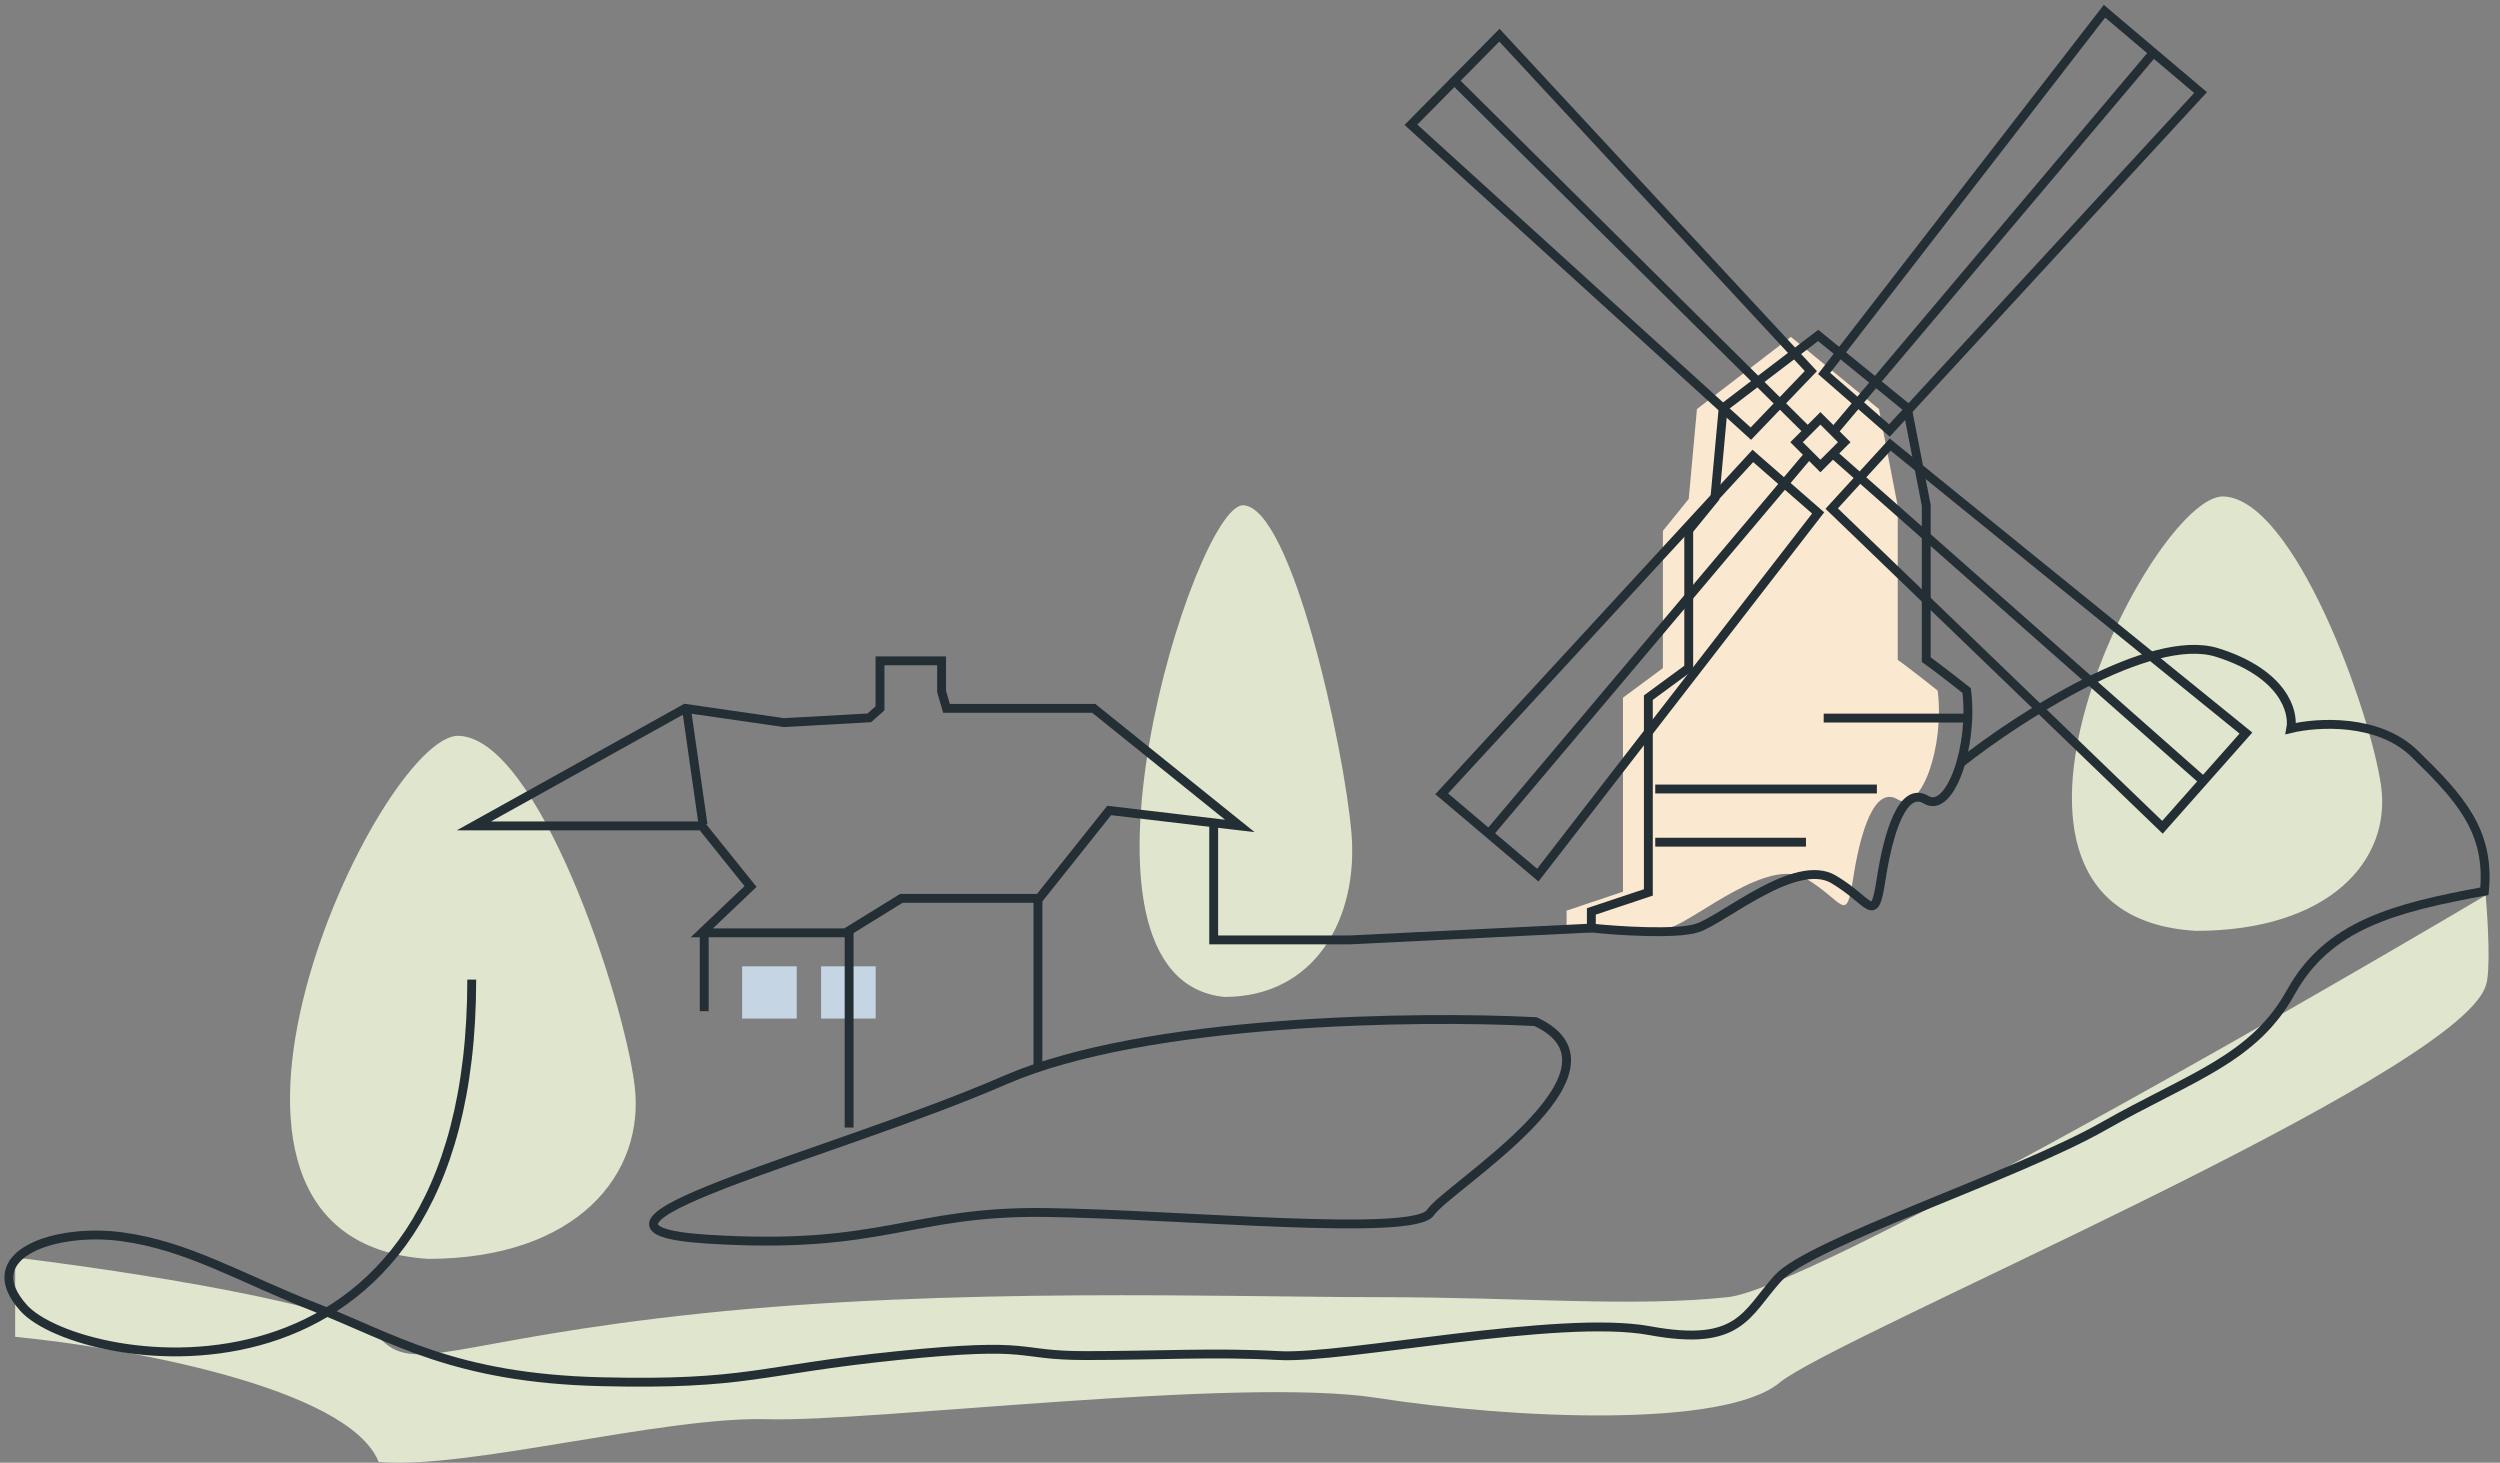 <svg width="282" height="165" viewBox="0 0 282 165" fill="none" xmlns="http://www.w3.org/2000/svg">
<rect x="0" y="0" width="282" height="165" fill="#808080" stroke="none"/>
<path d="M98.778 109H92.616V114.894H98.778V109Z" fill="#C5D5E4"/>
<path d="M280.383 101C280.632 103.792 280.979 109.743 280.383 111.211C277.153 121.422 206.957 150.794 200.745 155.956C194.533 161.119 170.803 160.087 155.273 157.677C139.743 155.268 98.247 160.431 86.568 160.087C74.89 159.743 52.402 165.823 42.712 164.906C39.332 156.461 13.971 151.979 1.712 150.794V141.844C14.054 143.336 39.531 147.214 42.712 150.794C46.687 155.268 50.787 151.138 79.114 148.155C107.441 145.172 138.625 146.319 155.273 146.319C171.921 146.319 184.097 147.466 194.906 146.319C203.553 145.401 255.494 115.724 280.383 101Z" fill="#E0E5CD"/>
<path d="M138.111 112.454C118.151 110.445 134.762 56.706 140.254 56.995C145.746 57.283 151.641 84.456 152.444 93.968C153.248 103.479 148.426 112.454 138.111 112.454Z" fill="#E0E5CD"/>
<path d="M247.67 105C218.542 103.225 242.782 55.746 250.797 56.001C258.812 56.256 267.414 80.264 268.587 88.667C269.76 97.07 262.722 105 247.67 105Z" fill="#E0E5CD"/>
<path d="M48.265 142C15.809 139.863 42.819 82.694 51.75 83.001C60.681 83.308 70.265 112.216 71.572 122.334C72.879 132.452 65.037 142 48.265 142Z" fill="#E0E5CD"/>
<path d="M191.415 46.14L202.012 38L211.946 46.14L214.065 57.082V74.43C214.507 74.741 216.026 75.871 218.569 77.899C219.364 84.171 216.715 91.777 214.065 90.176C211.416 88.574 209.827 93.912 209.032 99.116C208.237 104.321 207.972 101.652 203.734 99.116C199.495 96.581 191.415 103.653 188.501 104.587C186.17 105.335 179.671 104.899 176.712 104.587V102.719L183.07 100.584V78.7L187.574 75.364V59.884L190.488 56.282L191.415 46.14Z" fill="#FAE8D1"/>
<path d="M221.165 86.064C227.685 80.929 242.599 71.248 250.1 73.606C257.602 75.964 258.763 80.304 258.406 82.179C261.353 81.465 268.265 81.027 272.338 84.992C277.428 89.949 280.911 93.7 280.241 100.532C270.06 102.407 262.6 104.336 258.406 111.918C254.212 119.5 247.153 121.429 237.24 127.056C227.327 132.682 204.152 140.184 200.536 144.202C196.919 148.221 196.249 151.972 186.068 150.096C175.887 148.221 151.507 153.311 144.273 152.91C137.039 152.508 130.609 152.91 122.438 152.91C114.266 152.91 117.079 151.302 101.272 152.91C85.465 154.517 84.393 156.259 67.782 155.857C51.171 155.455 44.339 150.9 35.766 147.551C27.193 144.202 21.212 140.5 13.712 139.5C6.212 138.5 -2.788 141.5 2.678 147.551C8.955 154.5 53.212 162 53.212 110.5" stroke="#242E35" strokeWidth="1.5" strokeLinecap="round" strokeLinejoin="round"/>
<path d="M77.427 79.902L79.303 93.03" stroke="#242E35" strokeWidth="1.5" strokeLinecap="round" strokeLinejoin="round"/>
<path d="M113.366 121.833C129.269 114.928 159.888 114.559 173.209 115.238C185.054 120.766 163.218 133.956 161.364 136.769C159.51 139.581 133.245 136.963 117.898 136.769C102.551 136.575 99.668 141.036 79.789 139.775C59.91 138.514 93.487 130.465 113.366 121.833Z" stroke="#242E35" strokeWidth="1.5" strokeLinecap="round" strokeLinejoin="round"/>
<path d="M194.373 46.01L205.09 37.839L215.137 46.01L217.28 56.995V74.41C217.727 74.722 219.263 75.856 221.835 77.893C222.639 84.189 219.96 91.824 217.28 90.217C214.601 88.609 212.994 93.968 212.19 99.192C211.386 104.417 211.118 101.737 206.832 99.192C202.545 96.647 194.373 103.747 191.426 104.684C189.069 105.435 182.496 104.997 179.504 104.684V102.809L185.934 100.666V78.696L190.489 75.347V59.808L193.436 56.191L194.373 46.01Z" stroke="#242E35" strokeWidth="1.5" strokeLinecap="round" strokeLinejoin="round"/>
<path d="M186.712 95H203.712" stroke="#242E35" strokeWidth="1.5" strokeLinecap="round" strokeLinejoin="round"/>
<path d="M186.712 89H211.712" stroke="#242E35" strokeWidth="1.5" strokeLinecap="round" strokeLinejoin="round"/>
<path d="M205.712 81L221.712 81" stroke="#242E35" strokeWidth="1.5" strokeLinecap="round" strokeLinejoin="round"/>
<rect x="202.653" y="49.878" width="3.801" height="3.801" transform="rotate(-45 202.653 49.878)" stroke="#242E35" strokeWidth="1.5" strokeLinecap="round" strokeLinejoin="round"/>
<path d="M243 5.823L206.832 48.689" stroke="#242E35" strokeWidth="1.5" strokeLinecap="round" strokeLinejoin="round"/>
<path d="M237.384 1.268L248.223 10.441L213.128 48.556L205.76 42.126L237.384 1.268Z" stroke="#242E35" strokeWidth="1.5" strokeLinecap="round" strokeLinejoin="round"/>
<path d="M167.847 94.162L204.016 51.295" stroke="#242E35" strokeWidth="1.5" strokeLinecap="round" strokeLinejoin="round"/>
<path d="M173.464 98.716L162.625 89.543L197.72 51.428L205.087 57.859L173.464 98.716Z" stroke="#242E35" strokeWidth="1.5" strokeLinecap="round" strokeLinejoin="round"/>
<path d="M248.659 88.202L206.623 51.071" stroke="#242E35" strokeWidth="1.5" strokeLinecap="round" strokeLinejoin="round"/>
<path d="M253.34 82.689L243.924 93.318L206.615 57.368L213.21 50.148L253.34 82.689Z" stroke="#242E35" strokeWidth="1.5" strokeLinecap="round" strokeLinejoin="round"/>
<path d="M163.944 9.008L203.78 48.491" stroke="#242E35" strokeWidth="1.5" strokeLinecap="round" strokeLinejoin="round"/>
<path d="M169.134 3.972L159.153 14.072L197.496 48.917L204.264 41.857L169.134 3.972Z" stroke="#242E35" strokeWidth="1.5" strokeLinecap="round" strokeLinejoin="round"/>
<path d="M95.78 105.086V127.189" stroke="#242E35" strokeWidth="1.5" strokeLinecap="round" strokeLinejoin="round"/>
<path d="M117.079 101.067V120.357" stroke="#242E35" strokeWidth="1.5" strokeLinecap="round" strokeLinejoin="round"/>
<path d="M79.436 105.086V114.061" stroke="#242E35" strokeWidth="1.5" strokeLinecap="round" strokeLinejoin="round"/>
<path d="M79.169 93.164H53.449L77.293 79.902L88.412 81.509L98.057 80.974L99.263 79.902V74.543H106.212V78L106.764 79.902H123.375L139.852 93.164L125.117 91.422L117.213 101.335H101.674L95.378 105.22H79.169L84.661 99.996L79.169 93.164Z" stroke="#242E35" strokeWidth="1.5" strokeLinecap="round" strokeLinejoin="round"/>
<path d="M179.504 104.684L152.177 106.024H136.905V93.03" stroke="#242E35" strokeWidth="1.5" strokeLinecap="round" strokeLinejoin="round"/>
<path d="M89.874 109H83.712V114.894H89.874V109Z" fill="#C5D5E4"/>
</svg>
